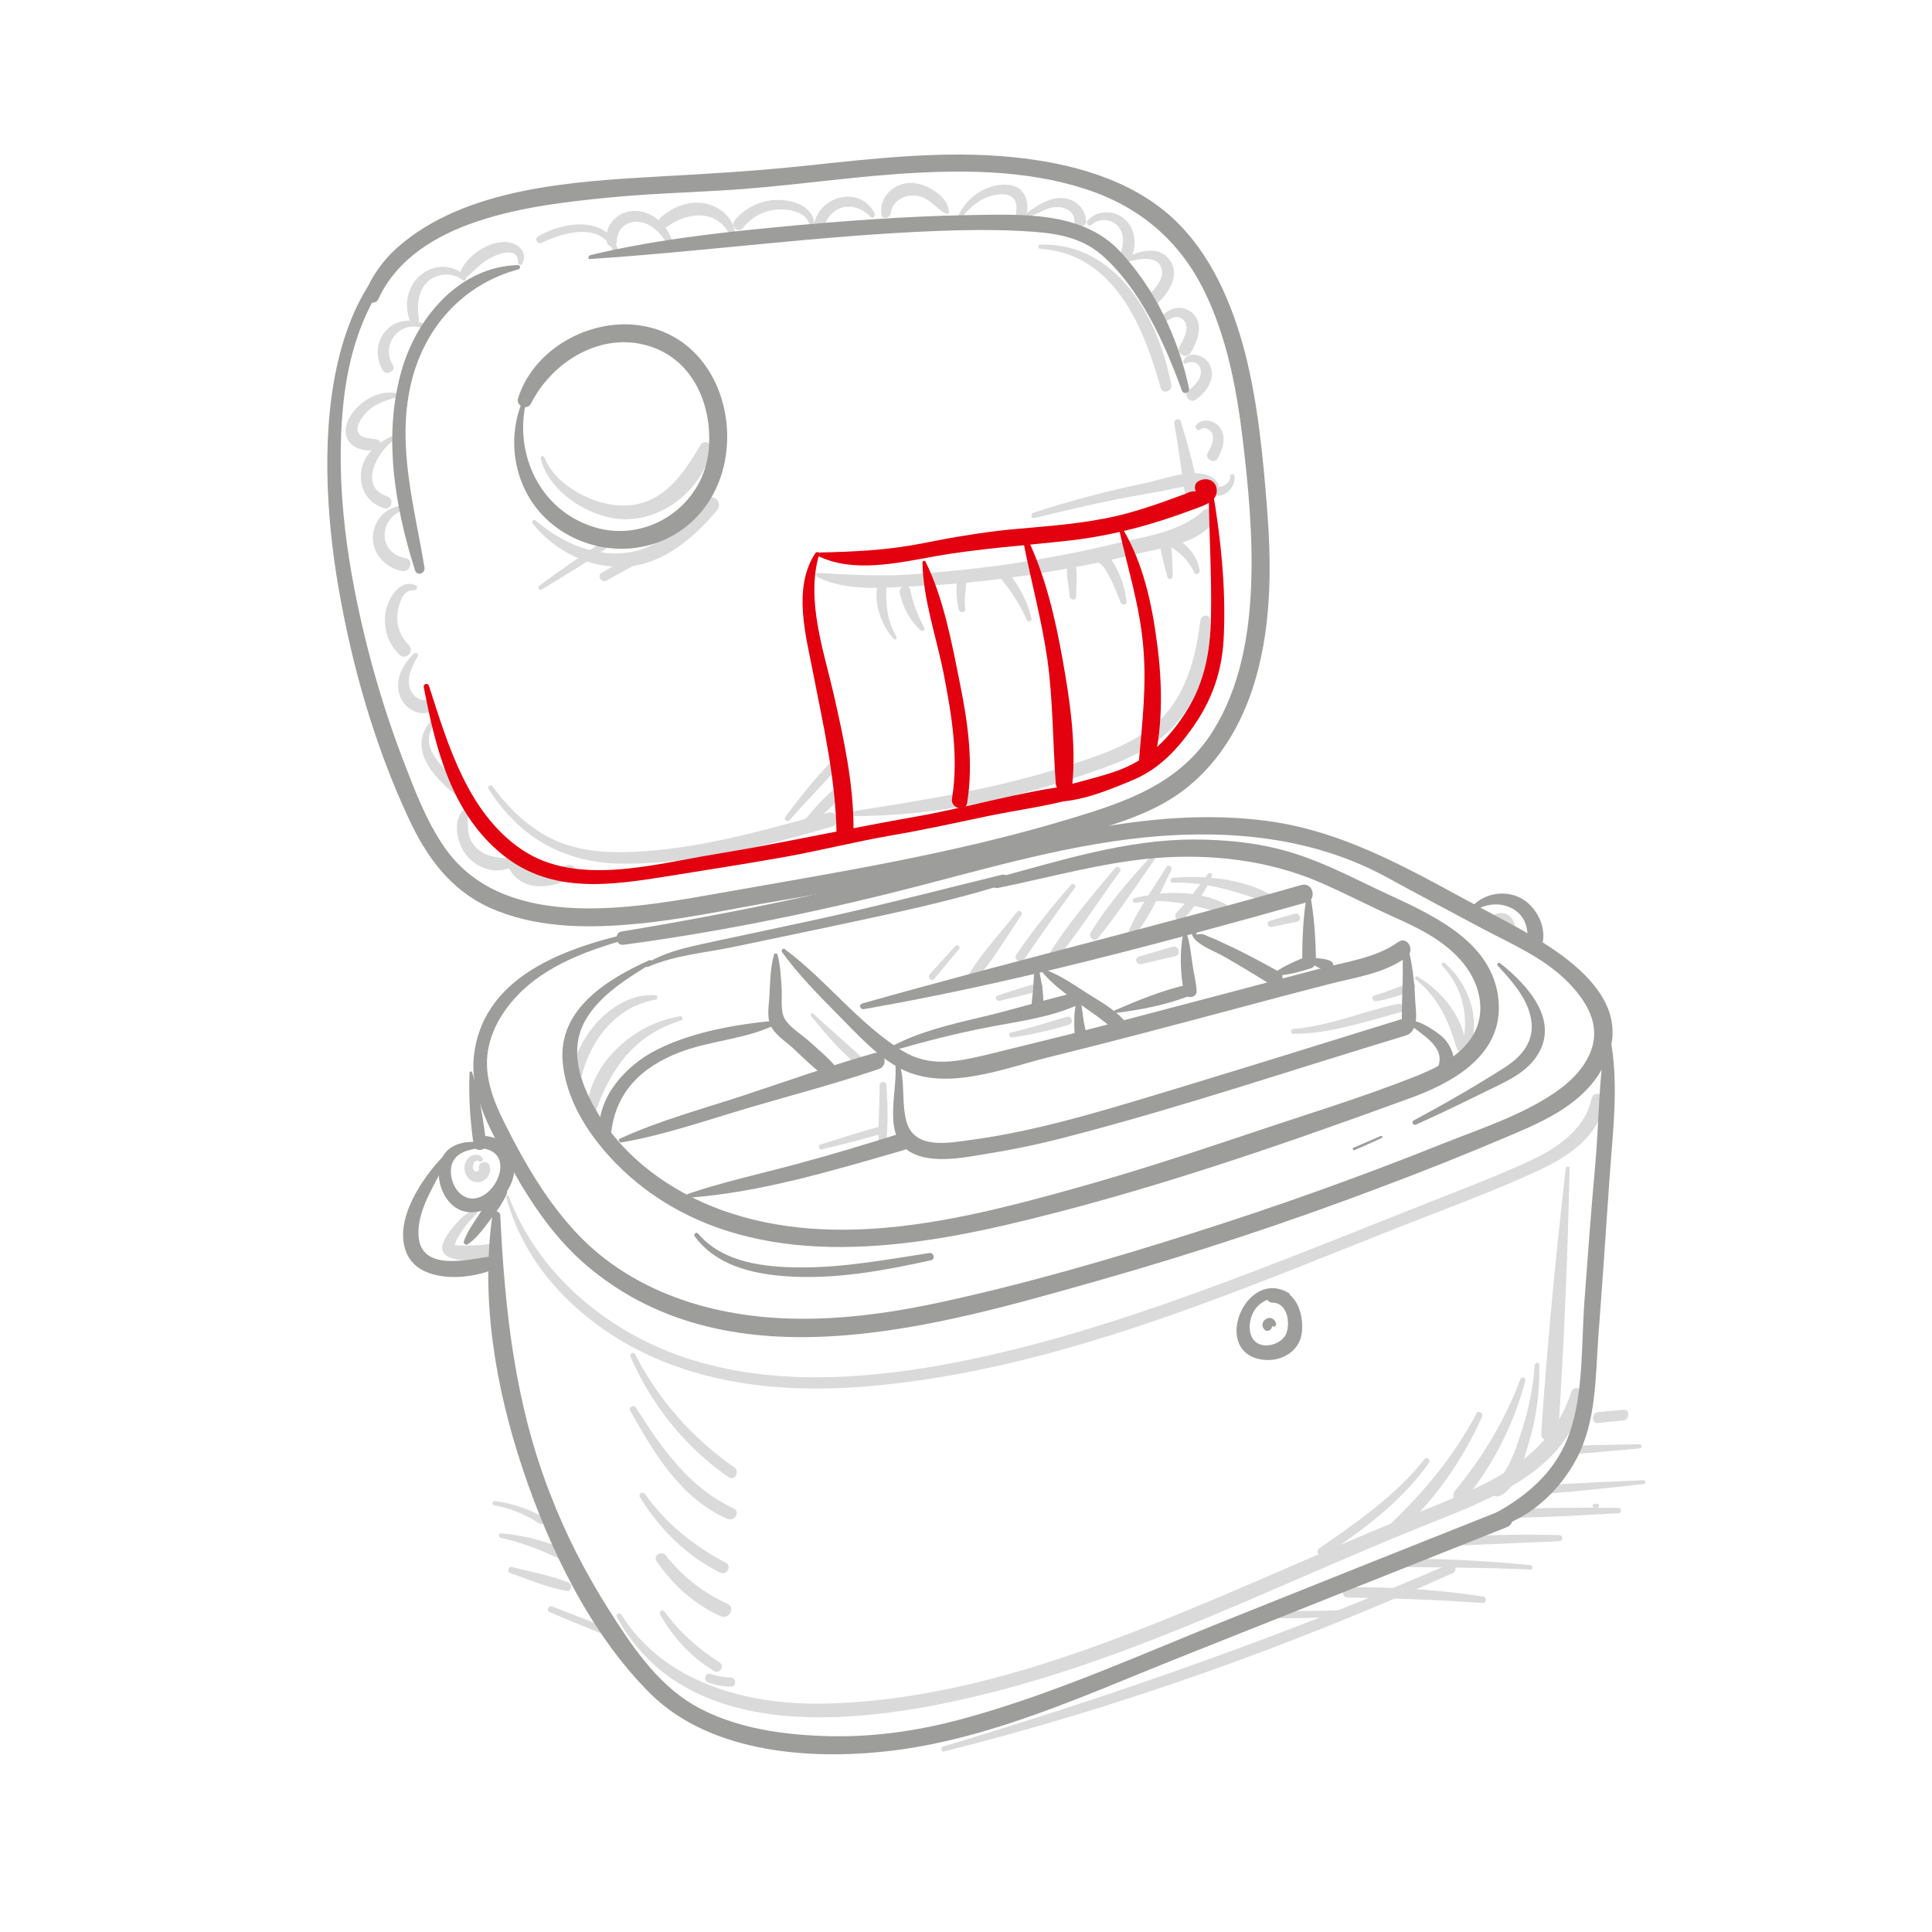 <?xml version="1.0" encoding="utf-8"?>
<svg xmlns="http://www.w3.org/2000/svg" xmlns:xlink="http://www.w3.org/1999/xlink" version="1.1" id="Ebene_1" x="0px" y="0px" viewBox="0 0 510.2 510.2" style="enable-background:new 0 0 510.2 510.2;" xml:space="preserve" width="270" height="270">
<style type="text/css">
	.st0{fill:#DADADA;}
	.st1{fill:#9D9D9C;}
	.st2{fill:#E3000F;}
</style>
<g id="Hilfslinien_fźr_ZeichenflŠche">
</g>
<g id="grau">
</g>
<path class="st0" d="M179.5,268.4c-11.7,1.8-23.7,12.1-24.5,24.5c-0.1,1.5,2,1.6,2.4,0.3c4.1-11.4,10.4-20,22.4-23.7  C180.6,269.3,180.3,268.2,179.5,268.4L179.5,268.4z"/>
<path class="st0" d="M173,262.8c-11.1-0.7-21,11.3-22.2,21.4c-0.2,1.6,2.4,1.9,2.7,0.4c2.3-9.8,9.1-18.8,19.6-20.6  C173.9,263.9,173.7,262.8,173,262.8L173,262.8z"/>
<path class="st0" d="M214.2,268.3c3.6,4.5,7.4,9,11.9,12.7c1.1,0.9,2.7-0.6,1.6-1.6c-4.2-4-8.7-7.7-12.9-11.7  C214.4,267.3,213.8,267.9,214.2,268.3L214.2,268.3z"/>
<path class="st0" d="M299.9,238.4c8.2-1.3,15,0.5,22.8,2.8c1.4,0.4,2.3-1.7,1-2.4c-7.2-3.8-16.4-3.6-24.1-1.6  C298.8,237.4,299.1,238.5,299.9,238.4L299.9,238.4z"/>
<path class="st0" d="M309.7,233.1c9-0.2,16.3,2.2,24.6,5.1c1.2,0.4,2-1.4,0.9-2.1c-7.5-4.2-17.1-4.9-25.5-4.3  C308.9,231.9,308.9,233.1,309.7,233.1L309.7,233.1z"/>
<path class="st0" d="M373.8,258.6c6,4.8,8.8,11,10.9,18.3c0.4,1.3,2.6,1.1,2.5-0.3c-0.7-7.9-6.2-14.7-12.8-18.7  C374,257.6,373.4,258.3,373.8,258.6L373.8,258.6z"/>
<path class="st0" d="M380.8,255c5.5,5.7,7.3,13.7,5.3,21.3c-0.4,1.5,1.9,2.1,2.3,0.6c2.4-8.4-0.4-16.9-6.9-22.6  C381,253.9,380.4,254.6,380.8,255L380.8,255z"/>
<path class="st0" d="M133.7,316.2c4.8,17.8,18,31.4,34,39.9c19.4,10.2,42.1,11.9,63.7,9.8c48.1-4.6,93.8-24.3,138.2-41.9  c12.2-4.8,24.6-9.3,36.5-14.8c8-3.7,15.9-8.9,17.7-18.1c0.4-2.3-3-3.2-3.5-1c-1.9,8.8-10.1,13.7-17.7,17.1c-10.5,4.7-21.3,8.7-32,13  c-20.9,8.3-41.7,16.7-62.9,24.1c-20.8,7.2-42.1,13.5-63.9,17c-21.4,3.4-44,4-64.7-3.4c-19.7-7.1-37.1-21.9-44.7-41.8  C134.3,315.5,133.5,315.7,133.7,316.2L133.7,316.2z"/>
<path class="st0" d="M162.9,427c18.8,34.8,66.5,28.1,98.3,20.1c39.5-9.9,76-28.5,113.6-43.7c16.5-6.7,40-14.4,43.1-34.9  c0.3-1.9-2.4-2.8-3-0.8c-6.1,18.9-24.4,25.2-41.1,32c-16.7,6.7-33.1,14.1-49.6,21.1c-33.7,14.3-70,28.5-107.1,29.1  c-20.1,0.3-41.8-5.6-53-23.5C163.5,425.7,162.5,426.3,162.9,427L162.9,427z"/>
<path class="st0" d="M413.5,308.5c-2.7,23.2-4.9,46.6-6.5,69.9c-0.2,2.9,4.3,2.9,4.5,0c1.5-23.2,2.5-46.6,3-69.9  C414.5,307.9,413.6,307.9,413.5,308.5L413.5,308.5z"/>
<path class="st0" d="M405.3,360.4c-0.4,5.7-1.5,11.3-3.2,16.7c-1.5,4.6-3.6,11.9-7.8,14.9c-1.9,1.3-0.3,3.9,1.8,3  c4.5-2,6.3-9.6,7.6-13.9c2.1-6.8,2.9-13.6,2.8-20.7C406.4,359.7,405.4,359.7,405.3,360.4L405.3,360.4z"/>
<path class="st0" d="M401.5,364.2c-4.1,10.9-9.9,20.6-17.3,29.5c-1.4,1.7,1,4.2,2.5,2.5c7.6-9.2,13.1-20.1,16.1-31.6  C403,363.7,401.8,363.4,401.5,364.2L401.5,364.2z"/>
<path class="st0" d="M389.9,373.3c-6,11.3-13.9,20.8-23.1,29.5c-1.5,1.4,0.7,3.5,2.2,2.2c9.7-8.4,17.1-19.2,22.4-30.9  C391.8,373.2,390.4,372.3,389.9,373.3L389.9,373.3z"/>
<path class="st0" d="M376.2,385.3c-7.6,9.6-17.7,16.6-27.7,23.5c-1.3,0.9-0.1,2.9,1.2,2.1c10.4-7,20.4-14.3,27.7-24.7  C377.9,385.5,376.8,384.6,376.2,385.3L376.2,385.3z"/>
<path class="st0" d="M166.5,358.3c5.6,12.8,14.4,23.8,25.9,31.8c1.6,1.1,3.1-1.5,1.5-2.6c-11.1-7.8-20-17.8-26.2-29.9  C167.3,356.8,166.2,357.5,166.5,358.3L166.5,358.3z"/>
<path class="st0" d="M166.4,372.5c6.3,11.2,13.3,23.2,25.7,28.6c1.9,0.8,3.5-1.9,1.6-2.8c-11.9-5.5-19-16-25.8-26.6  C167.3,370.8,165.9,371.6,166.4,372.5L166.4,372.5z"/>
<path class="st0" d="M169,395.4c5.2,8.4,12.3,15.5,21.2,19.9c1.7,0.8,3.2-1.7,1.5-2.6c-8.5-4.5-15.8-10.3-21.3-18.1  C169.8,393.7,168.4,394.5,169,395.4L169,395.4z"/>
<path class="st0" d="M173.4,412.3c4.3,6.3,10,11.4,16.9,14.5c2.1,1,4-2.2,1.9-3.2c-6.4-3-12-7.2-16.3-12.8  C174.8,409.4,172.3,410.7,173.4,412.3L173.4,412.3z"/>
<path class="st0" d="M174.3,426.3c3.5,6.2,8.2,11.3,14.3,15c1.5,0.9,2.8-1.4,1.4-2.3c-5.6-3.6-10.6-8-14.5-13.4  C175,424.9,173.9,425.5,174.3,426.3L174.3,426.3z"/>
<path class="st0" d="M187,444.3c1.9,0.7,3.9,1.1,6,1.1c1.5,0,1.5-2.3,0-2.4c-1.8,0-3.6-0.4-5.3-0.9  C186.2,441.6,185.6,443.8,187,444.3L187,444.3z"/>
<path class="st0" d="M421.7,397.1c-0.2,0-0.4,0-0.7,0.1c-0.6,0-0.6,0.9,0,0.9c0.2,0,0.4,0,0.7,0.1  C422.4,398.2,422.4,397.1,421.7,397.1L421.7,397.1z"/>
<path class="st0" d="M249.4,462.5c45.9-11.5,91.1-27.7,134.3-47.1c1.5-0.7,0.2-2.9-1.3-2.2c-43.5,18.8-87.9,34.4-133.3,48  C248.2,461.4,248.6,462.8,249.4,462.5L249.4,462.5z"/>
<path class="st0" d="M391.7,421.6c-11.8-1.8-23.9-2.6-35.8-2.4c-1.7,0-1.7,2.7,0,2.7c11.9,0.1,23.7,0.6,35.6,1.4  C392.5,423.5,392.7,421.8,391.7,421.6L391.7,421.6z"/>
<path class="st0" d="M404.1,413.3c-12.6-1.2-25.2-1.9-37.9-1.6c-1.4,0-1.4,2.1,0,2.1c12.6,0.1,25.3,0.1,37.9,0.7  C404.9,414.6,404.9,413.4,404.1,413.3L404.1,413.3z"/>
<path class="st0" d="M411.8,405.4c-10.1-0.3-20.2-0.1-30.3,0.8c-1.3,0.1-1.4,2.2,0,2.1c10.1-0.4,20.2-0.9,30.3-1.3  C412.8,407,412.8,405.4,411.8,405.4L411.8,405.4z"/>
<path class="st0" d="M427.4,398.2c-10.1-0.1-20.2-0.1-30.3,0.5c-1.4,0.1-1.4,2.1,0,2.1c10.1,0,20.2-0.6,30.3-1.2  C428.3,399.6,428.3,398.3,427.4,398.2L427.4,398.2z"/>
<path class="st0" d="M434,390.9c-8.7,0.4-17.3,0.7-25.9,1.3c-1.5,0.1-1.5,2.4,0,2.3c8.7-0.7,17.3-1.6,25.9-2.6  C434.7,391.9,434.7,390.9,434,390.9L434,390.9z"/>
<path class="st0" d="M433,381.4c-5.9,0.1-11.8,0.2-17.6,0.4c-1.4,0.1-1.4,2.3,0,2.2c5.9-0.4,11.8-1,17.6-1.5  C433.7,382.4,433.7,381.4,433,381.4L433,381.4z"/>
<path class="st0" d="M428.7,372.3c-2.2,0.2-4.4,0.4-6.7,0.6c-1.8,0.2-1.8,3.1,0,2.9c2.2-0.2,4.4-0.5,6.7-0.7  C430.4,374.9,430.5,372.1,428.7,372.3L428.7,372.3z"/>
<path class="st0" d="M355.9,425.1c-7.5,0.4-15.1,0.4-22.6,0.1c-1.3,0-1.3,1.9,0,2c7.6,0.3,15.1,0.1,22.6-0.5  C356.9,426.6,356.9,425.1,355.9,425.1L355.9,425.1z"/>
<path class="st0" d="M232.3,286.6c0,5.1-0.4,10.2-0.3,15.3c0,1.3,1.9,1.3,2,0c0.6-5.1,0.4-10.2,0.1-15.3  C234,285.4,232.3,285.4,232.3,286.6L232.3,286.6z"/>
<path class="st0" d="M217.1,303.5c5.5-1.3,11-2.7,16.4-4.3c1.2-0.4,0.7-2.3-0.5-1.9c-5.5,1.5-10.8,3.2-16.2,4.9  C215.8,302.4,216.2,303.7,217.1,303.5L217.1,303.5z"/>
<path class="st0" d="M267.3,274c5.1-0.8,10.1-1.9,15-3.4c1.3-0.4,0.8-2.5-0.6-2.1c-4.9,1.5-9.8,3-14.8,4.2  C266.1,272.9,266.5,274.1,267.3,274L267.3,274z"/>
<path class="st0" d="M264,264.3c3.6-0.9,7.2-1.7,10.7-2.7c1.3-0.4,0.7-2.4-0.6-2c-3.5,1-7.1,2.1-10.6,3.3  C262.6,263.1,263,264.5,264,264.3L264,264.3z"/>
<path class="st0" d="M301.3,254.6c3-0.7,6-1.4,9.1-2.1c1.6-0.4,0.9-2.9-0.7-2.5c-3,0.9-5.9,1.7-8.9,2.6  C299.5,253,300,254.8,301.3,254.6L301.3,254.6z"/>
<path class="st0" d="M335.8,244.8c2.2-0.5,4.5-0.9,6.7-1.4c1.4-0.3,0.8-2.5-0.6-2.1c-2.2,0.6-4.4,1.2-6.6,1.9  C334.3,243.5,334.8,245,335.8,244.8L335.8,244.8z"/>
<path class="st0" d="M244.1,165.8c-1.7-3.3-3-6.3-3.7-10c-0.3-1.8-3.2-1.1-2.8,0.8c0.8,3.7,2.7,7.4,5.6,9.9  C243.7,166.9,244.4,166.3,244.1,165.8L244.1,165.8z"/>
<path class="st0" d="M215.7,152.3c7.7,4,17.9,2.9,26.2,2.5c9.6-0.4,19.2-1.4,28.8-2.8c10-1.5,19.9-3.4,29.8-5.8  c6.7-1.6,16.2-2.6,20.4-8.9c1.3-2-1.5-4-3.2-2.4c-6,5.7-16,6.9-23.8,8.8c-8.3,2-16.7,3.6-25.1,4.9c-8.9,1.4-17.9,2.3-26.8,3  c-8.8,0.7-17.1,0.2-25.9-0.3C215.4,151.2,215.2,152,215.7,152.3L215.7,152.3z"/>
<path class="st0" d="M236.7,168.1c-2.6-4.6-2.8-8.7-2.6-13.9c0.1-1.3-1.9-1.5-2.2-0.3c-1.4,5.1,0.7,11,4.1,14.8  C236.3,169.2,237,168.6,236.7,168.1L236.7,168.1z"/>
<path class="st0" d="M272.4,163.3c-1-4.3-3.1-8.4-5.9-11.8c-1.1-1.3-2.9,0.6-1.8,1.8c2.7,3.3,4.8,6.7,6.5,10.5  C271.5,164.5,272.6,164,272.4,163.3L272.4,163.3z"/>
<path class="st0" d="M297.5,158.9c-0.3-3.1-1.2-5.9-2.6-8.7c-1.2-2.3-2.4-4.5-5.2-4.8c-1.7-0.2-1.9,2.4-0.4,2.8c2,0.5,3.1,3.1,4,4.7  c1,2,1.8,4,2.6,6.1C296.2,159.9,297.6,159.8,297.5,158.9L297.5,158.9z"/>
<path class="st0" d="M316.8,150.6c-0.6-3.7-3.2-6.9-6.5-8.5c-1.5-0.8-2.8,1.4-1.3,2.3c2.9,1.6,5,3.9,6.4,6.8  C315.8,152.1,317,151.4,316.8,150.6L316.8,150.6z"/>
<path class="st0" d="M309.7,152.2c-0.1-2.3-0.1-4.7-0.3-7c-0.1-2.1-3.3-1.7-2.8,0.4c0.5,2.3,1.1,4.5,1.7,6.8  C308.5,153.2,309.7,153,309.7,152.2L309.7,152.2z"/>
<path class="st0" d="M284.2,157.5c0-3,0.4-6.3-0.3-9.3c-0.2-0.9-1.8-1-2,0c-0.5,3,0.3,6.3,0.6,9.3  C282.6,158.6,284.2,158.6,284.2,157.5L284.2,157.5z"/>
<path class="st0" d="M254.9,160.9c-0.3-2.7,0.1-5.3,0.4-8c0.2-1.3-2.1-1.6-2.4-0.3c-0.6,2.8-0.3,5.7,0.3,8.5  C253.5,161.9,255,161.8,254.9,160.9L254.9,160.9z"/>
<path class="st0" d="M224.9,215.5c22.4,0.2,45.5-5.1,66.5-12.7c8.1-2.9,15.9-6.8,21-14c5.2-7.2,7.3-16.3,7.2-25c0-1.7-2.4-1.6-2.6,0  c-1.1,8.9-3.3,18.1-9.4,25c-6.4,7.1-15.9,10.2-24.7,13.1c-19,6.3-38.4,9.3-58.1,12.4C224.1,214.5,224.3,215.5,224.9,215.5  L224.9,215.5z"/>
<path class="st0" d="M142.8,121.1c2.1,8.8,12.8,15.6,21.5,16c10.8,0.5,21.2-7.9,23.5-18.4c0.4-1.7-1.9-2.7-2.8-1.2  c-4.6,7.7-9.8,15.7-19.9,16c-7.8,0.3-18.5-5.2-21.3-12.7C143.6,120.2,142.6,120.4,142.8,121.1L142.8,121.1z"/>
<path class="st0" d="M140.7,138.3c5.9,7.4,15.5,12.1,25.1,11.3c9.7-0.8,17.6-7.8,23.6-14.9c1.6-1.9-1-4.6-2.8-2.8  c-5.7,5.6-11.4,12.2-19.6,13.8c-9.2,1.9-18.6-2.3-25.5-8.2C140.9,137,140.2,137.7,140.7,138.3L140.7,138.3z"/>
<path class="st0" d="M274.7,65.7c19.5,1.3,27.3,20.5,31.8,36.7c0.5,1.8,3.1,1,2.8-0.8C306,84.1,295,64,274.7,64.6  C274,64.6,274,65.7,274.7,65.7L274.7,65.7z"/>
<path class="st0" d="M310.1,111.9c1.1,6,1.8,12.1,2.8,18.2c0.4,2.2,3.7,1.3,3.4-0.9c-0.9-6-2.7-11.9-4.4-17.7  C311.6,110.2,309.9,110.7,310.1,111.9L310.1,111.9z"/>
<path class="st0" d="M129,208.3c8.4,13.2,20.4,19.8,36,19.8c18.3,0,37.2-4.7,54.7-9.8c2.3-0.7,1.4-4.3-1-3.7  c-16.1,4.4-31.8,9-48.6,10.2c-7.4,0.5-15.1,0.4-22.1-2.3c-7.4-2.9-13.3-8.5-17.9-14.8C129.6,207,128.6,207.6,129,208.3L129,208.3z"/>
<path class="st0" d="M125.2,319.4c-1.9,0.8-3.5,2.3-4.9,3.9c-1.3,1.5-3.1,3.7-3.5,5.7c-0.8,4.8,9.3,3.9,11.9,3.6  c2.5-0.3,2.6-4.2,0-4c-1.6,0.2-3.3,0.3-4.9,0.3c-0.8,0-3.8,0.2-4.3-0.4c0.2,0.4,0.3,0.8,0.5,1.1c-0.1-1.5,1.4-3.6,2.2-4.8  c1-1.6,2.4-2.8,3.6-4.3C126.2,320.1,125.9,319.1,125.2,319.4L125.2,319.4z"/>
<path class="st0" d="M127.4,305.8c-0.9-1.2-2.5-1.1-3.6-0.1c-1.2,1-1.4,2.8-0.9,4.2c0.6,1.6,2.2,2.6,3.9,2.2  c1.8-0.4,3.1-2.3,2.5-4.2c-0.6-1.8-3.3-1.1-2.8,0.8c0.1,0.3-0.4,0.7-0.6,0.7c-0.4,0.1-0.8-0.3-0.9-0.6c-0.5-1,0.4-2.9,1.6-2.1  C127.1,307,127.8,306.3,127.4,305.8L127.4,305.8z"/>
<path class="st0" d="M395.3,242.5c1.1-0.2,2.4,1,2.4,2.1c0,1.5,2.4,1.5,2.3,0c-0.2-2.6-2.7-4.2-5.1-3.2  C394.2,241.8,394.7,242.6,395.3,242.5L395.3,242.5z"/>
<path class="st0" d="M341.6,273c9.2,0.1,19.4-3.3,28.2-5.7c1.4-0.4,0.8-2.5-0.6-2.2c-9.1,1.9-18.3,5.9-27.6,6.6  C340.8,271.8,340.7,273,341.6,273L341.6,273z"/>
<path class="st0" d="M363.4,264.4c3.5-0.6,6.8-1.5,9.9-3.2c0.9-0.5,0.3-2-0.7-1.7c-3.2,1.1-6.4,2.4-9.6,3.4  C362,263.1,362.4,264.5,363.4,264.4L363.4,264.4z"/>
<path class="st0" d="M303.9,226.2c-5.7,6.2-11.5,12.9-15.9,20.1c-0.7,1.2,1,2.6,1.9,1.5c5.4-6.6,10.1-13.9,15-20.8  C305.3,226.4,304.4,225.7,303.9,226.2L303.9,226.2z"/>
<path class="st0" d="M294.5,229.2c-6.1,7.3-12.5,14.7-17.5,22.8c-0.7,1.1,1,2.6,1.9,1.5c6-7.5,11.2-15.6,16.9-23.4  C296.3,229.4,295.1,228.5,294.5,229.2L294.5,229.2z"/>
<path class="st0" d="M282.9,233.6c-5.2,5.9-10.1,12-14.5,18.5c-0.9,1.3,1.2,2.5,2.1,1.2c4.4-6.4,8.8-12.7,13.4-18.9  C284.3,233.8,283.4,233.1,282.9,233.6L282.9,233.6z"/>
<path class="st0" d="M268.6,240.8c-4.5,5.7-9.8,11.3-13.4,17.6c-0.6,1,0.8,2.1,1.6,1.3c5-5.3,8.8-12,12.9-18  C270.3,241,269.1,240.1,268.6,240.8L268.6,240.8z"/>
<path class="st0" d="M252.3,249.8c-2.3,2.5-4.5,5-6.8,7.5c-0.7,0.8,0.5,2.1,1.2,1.2c2.2-2.6,4.3-5.2,6.5-7.8  C253.8,250.1,252.9,249.2,252.3,249.8L252.3,249.8z"/>
<path class="st0" d="M308,229c-3.3,5.4-7.2,10.7-9.8,16.5c-0.6,1.3,1,2.2,1.8,1.1c3.9-5,6.5-11.1,9.3-16.8  C309.8,228.9,308.5,228.1,308,229L308,229z"/>
<path class="st0" d="M319,230.8c-2.6,3.5-5.2,7-8.3,10.2c-1.1,1.2,0.7,3,1.8,1.8c3.1-3.5,5.7-7.2,7.5-11.4  C320.4,230.7,319.4,230.2,319,230.8L319,230.8z"/>
<path class="st0" d="M254,57.5c2.1-2.9,5-5.2,8.6-6c2.4-0.5,5.5-0.3,5.8,2.8c0.1,1.4-0.2,2.9-0.3,4.3c-0.1,1.1,1.7,1.6,2.2,0.6  c2-4.2,1.3-10.1-4.3-10.4c-5.4-0.4-10.7,3.3-12.9,8.1C252.8,57.5,253.6,58,254,57.5L254,57.5z"/>
<path class="st0" d="M271.2,57.3c-0.1,0.4,2.9-1.1,3.3-1.2c1.3-0.7,2.6-1.3,4.1-1.4c2.3-0.2,5.1,0.9,5.1,3.6c0,2,3.3,2,3.1,0  c-0.2-3.7-3.4-6.2-7.1-6c-2.2,0.1-4.3,1.1-6.1,2.3c-1.1,0.7-2.9,1.6-3,3c0,0.2,0.1,0.5,0.3,0.6c0.1,0,0.1,0.1,0.2,0.1  c0.3,0.1,0.5,0.1,0.7-0.1c0.1-0.1,0.1-0.1,0.2-0.2c0.2-0.2,0.2-0.4,0.1-0.6l-0.1-0.1C271.8,56.9,271.3,56.9,271.2,57.3L271.2,57.3z"/>
<path class="st0" d="M288.2,59.4c1.9-1.8,5.1-1.7,6.9,0.2c1.9,2,1.7,5,0.8,7.3c-0.6,1.6,2.1,2.8,2.8,1.2c1.7-3.6,1.1-8.3-2.3-10.7  c-2.8-2-6.9-1.8-9.2,0.9C286.6,59,287.5,60,288.2,59.4L288.2,59.4z"/>
<path class="st0" d="M297.9,69.1c2.4-0.6,6.5-1.6,8.3,0.7c2.1,2.9-1,6.3-2.9,8.2c-1.4,1.4,0.7,3.5,2.2,2.2c3.2-2.8,6.4-7.8,3.2-11.8  c-2.9-3.6-7.7-2.1-11.2-0.5C296.8,68.3,297.3,69.3,297.9,69.1L297.9,69.1z"/>
<path class="st0" d="M306.2,86.5c1.4-1.6,4.6-4.2,6.5-1.8c1.6,1.9-0.2,5-1.2,6.8c-1,1.9,1.8,3.5,2.9,1.7c2-3.2,3.8-8.3-0.1-11  c-3.5-2.4-7.5,0.3-9.2,3.5C304.7,86.4,305.6,87.2,306.2,86.5L306.2,86.5z"/>
<path class="st0" d="M313.1,96c2.1-1.1,4.3,0.2,4,2.7c-0.2,1.9-1.9,3.3-3.3,4.5c-1.4,1.1,0.4,3.4,1.9,2.4c2.9-2,5.6-5.7,3.7-9.4  c-1.2-2.3-5.5-3.9-6.9-0.9C312.3,95.7,312.7,96.2,313.1,96L313.1,96z"/>
<path class="st0" d="M317,113.4c1.1-0.9,2.8,0.1,3.2,1.3c0.5,1.6-0.5,3.5-1.2,4.8c-1,1.7,1.6,3.2,2.6,1.5c1.4-2.5,2.5-6.1,0.2-8.5  c-1.5-1.6-4.3-2.1-5.9-0.3C315.3,113,316.3,114,317,113.4L317,113.4z"/>
<path class="st0" d="M324.9,125.7c0,1.6-1.5,2.9-3.1,2.9c-1.6-0.1-1.4,2.6,0.3,2.3c2.4-0.4,4.1-2.7,3.9-5.1  C326,125,324.9,125,324.9,125.7L324.9,125.7z"/>
<path class="st0" d="M250.6,56.1c0-4.4-6.4-7.9-10.2-7.8c-4.5,0.1-8.4,3.9-7.6,8.4c0.2,1.4,2.2,0.9,2.4-0.3c0.5-4.1,5-5.6,8.4-4.3  c2.6,1,4.1,3.5,6.5,4.4C250.3,56.6,250.6,56.4,250.6,56.1L250.6,56.1z"/>
<path class="st0" d="M231,56.4c-3.9-7.7-15-4.7-16.1,3.3c-0.2,1.5,2.3,1.8,2.7,0.4c1.6-6.1,8.1-7.3,12.3-2.8  C230.4,57.9,231.3,57.1,231,56.4L231,56.4z"/>
<path class="st0" d="M215,58.6c-0.7-4.2-5.6-5.8-9.3-5.8c-4.5-0.1-8.8,1.9-11.7,5.4c-1.2,1.5,0.9,3.5,2.1,2.1  c1.9-2.4,4.4-4.1,7.4-4.7c3.3-0.7,8.8-0.3,10.2,3.4C214,59.7,215.2,59.4,215,58.6L215,58.6z"/>
<path class="st0" d="M194.2,62.6c0-4.1-3-7.4-6.9-8.6c-4.7-1.4-9.5,0.4-13,3.6c-1.2,1.1,0.4,3.3,1.8,2.3c5.9-4.2,13.7-4.7,17,2.9  C193.4,63.4,194.2,63.1,194.2,62.6L194.2,62.6z"/>
<path class="st0" d="M177.7,64c-1.5-4.5-5.3-8.5-10.4-8.3c-4.4,0.2-7.9,3.9-7,8.4c0.3,1.4,2.6,1.1,2.6-0.3c0-3.8,3.2-6,6.9-5  c3,0.8,4.9,3.3,6.6,5.8C176.7,65.2,178,64.8,177.7,64L177.7,64z"/>
<path class="st0" d="M163.4,66.7c-2.5-10-14.4-8.3-21.3-4.3c-1.1,0.7-0.1,2.3,1,1.7c6.1-2.9,16.1-5.7,19.1,2.9  C162.5,67.8,163.6,67.5,163.4,66.7L163.4,66.7z"/>
<path class="st0" d="M137.9,69.7c1.9-3.6-2-6.1-5.2-5.8c-4.5,0.4-8.8,3.4-10.9,7.3c-0.7,1.3,1,2.6,2,1.6c1.5-1.5,3.1-3.1,4.9-4.2  c2-1.3,8.3-4,8.1,0.8C136.8,69.9,137.6,70.2,137.9,69.7L137.9,69.7z"/>
<path class="st0" d="M122.9,72.9c-3.1-3.1-8.1-3.2-11.5-0.5c-4,3-4.9,8.5-2.9,12.8c0.6,1.3,2.3,0.3,2.1-0.9  c-0.5-3.3-0.3-7.2,2.1-9.7c2.5-2.5,6.6-2.8,9.4-0.7C122.8,74.5,123.5,73.5,122.9,72.9L122.9,72.9z"/>
<path class="st0" d="M111.9,85.5c-3.2-1.4-7.1-1.1-9.7,1.5c-2.9,2.9-3.2,7.4-1.1,10.8c1,1.6,3.6,0.1,2.6-1.5  c-3.2-5.3,1.8-11.7,7.7-9.7C112.1,86.8,112.5,85.8,111.9,85.5L111.9,85.5z"/>
<path class="st0" d="M104.9,103.9c-5-1.2-10.7,2.4-12.9,6.9c-1,2.1-1.1,4.6,0.6,6.3c1.7,1.8,4.3,2,6.6,1.8c1.9-0.1,1.8-2.7,0-2.9  c-1.3-0.2-3.4-0.3-4.3-1.3c-1.4-1.6,0.5-4.2,1.5-5.4c2.3-2.6,5.2-3.5,8.4-4.4C105.5,104.8,105.5,104,104.9,103.9L104.9,103.9z"/>
<path class="st0" d="M103.2,115.3c-4,1.9-7.7,5.3-7.9,10c-0.2,4.1,2.1,7.7,6.1,8.9c2,0.6,2.8-2.5,0.9-3.1  c-7.8-2.6-2.7-11.7,1.6-14.8C104.4,115.8,103.9,114.9,103.2,115.3L103.2,115.3z"/>
<path class="st0" d="M106.2,133.5c-4.2,0.4-7.4,3.7-7.7,7.9c-0.4,4.6,3.2,8.6,7.7,9.4c2.2,0.4,3.2-3,0.9-3.4  c-7.3-1.3-7.2-10.2-0.7-12.7C106.9,134.5,106.9,133.4,106.2,133.5L106.2,133.5z"/>
<path class="st0" d="M109.8,154.6c-3.9-1.8-6.8,2.7-7.7,5.9c-1.2,4.5,0,9.2,3.4,12.4c1.6,1.6,4.1-0.9,2.5-2.5  c-1.9-1.9-3-4.3-3.1-6.9c-0.1-2.2,1-8.1,4.4-7.6C109.9,156,110.6,155,109.8,154.6L109.8,154.6z"/>
<path class="st0" d="M109.3,172.6c-2.9,2.8-5.1,6.8-3.8,10.9c1.2,3.5,4.7,5.7,8.3,4.5c2-0.6,1.2-3.7-0.9-3.2  c-2.6,0.6-4.7-1.8-4.9-4.2c-0.3-2.6,1.1-5.1,2.3-7.3C110.7,172.8,109.8,172.1,109.3,172.6L109.3,172.6z"/>
<path class="st0" d="M114.1,190.1c-6.9,7.2,0.4,15.3,6.4,19.9c1.7,1.3,3.4-1.6,1.7-2.9c-4.4-3.3-12.6-10-7.1-16.2  C115.5,190.4,114.6,189.5,114.1,190.1L114.1,190.1z"/>
<path class="st0" d="M122.6,213.7c-3.2,2.8-2,8.7,0.3,11.8c2.6,3.5,7.3,5.4,11.5,3.8c1.4-0.5,1.3-2.7-0.4-2.7c-3,0-6.3-0.6-8.4-2.9  c-2.7-2.9-1.9-6-2-9.5C123.6,213.6,123,213.4,122.6,213.7L122.6,213.7z"/>
<path class="st0" d="M134.3,229.1c3.5,6.7,11.4,5.6,17,2.6c2.1-1.1,0.3-4.1-1.8-3.1c-3.9,1.7-9.6,3.3-12.4-1  C135.9,225.8,133.4,227.3,134.3,229.1L134.3,229.1z"/>
<path class="st0" d="M143,155.7c5.8-3.5,11.5-6.9,17-10.8c1-0.7,0.1-2.4-1-1.7c-5.7,3.6-11.2,7.5-16.6,11.5  C141.9,155.2,142.4,156.1,143,155.7L143,155.7z"/>
<path class="st0" d="M160.2,153.3c3.4-1.9,6.8-3.8,10.3-5.6c1.6-0.9,0.2-3.4-1.4-2.4c-3.4,2-6.7,3.9-10.1,5.9  C157.5,151.9,158.8,154.1,160.2,153.3L160.2,153.3z"/>
<path class="st0" d="M210.9,220.4c4.1-3.4,8.7-6.9,12.1-11c1-1.2-0.5-2.7-1.8-1.8c-4.2,3.3-7.7,7.8-11.2,11.9  C209.6,220.1,210.3,220.9,210.9,220.4L210.9,220.4z"/>
<path class="st0" d="M208.5,216.6c4.3-4.9,8.8-9.5,13.2-14.3c1-1.2-0.6-2.9-1.7-1.7c-4.6,4.7-8.7,9.9-12.6,15.1  C206.8,216.4,207.9,217.2,208.5,216.6L208.5,216.6z"/>
<path class="st0" d="M273.2,136.8c7.3-1.8,14.6-3.5,22-5c3.7-0.7,7.4-1.4,11.1-2c3-0.5,10.5-2.8,12.6-0.4c1.2,1.4,3.7-0.5,2.6-2  c-3.7-5-14-0.9-18.7,0.1c-10.1,2.1-20.1,4.7-29.9,7.9C272,135.7,272.3,137.1,273.2,136.8L273.2,136.8z"/>
<path class="st0" d="M134.7,415.4c4.8,1.7,9.7,3.8,14.8,4.7c1.4,0.3,1.9-1.6,0.6-2.2c-4.7-1.9-10-2.8-14.9-4.1  C134.2,413.6,133.8,415,134.7,415.4L134.7,415.4z"/>
<path class="st0" d="M132.2,406.1c6,1.3,11.4,3.5,16.8,6.2c1.6,0.8,3-1.6,1.4-2.4c-5.6-2.9-11.8-4.4-18.1-5  C131.7,404.9,131.5,406,132.2,406.1L132.2,406.1z"/>
<path class="st0" d="M130.5,397.5c4.3,0.8,8.2,2.4,11.9,4.8c1.1,0.7,2.1-1.1,1-1.7c-4-2.2-8.2-3.6-12.7-4.2  C130,396.3,129.8,397.4,130.5,397.5L130.5,397.5z"/>
<path class="st0" d="M145.1,425.7c4.4,1.9,8.8,3.7,13.3,5.5c1.2,0.5,1.7-1.5,0.5-1.9c-4.4-1.7-8.8-3.4-13.2-5.1  C144.8,423.9,144.2,425.4,145.1,425.7L145.1,425.7z"/>
<path class="st1" d="M130.8,54.7c-47.8,6.1-47.7,63.4-41.5,100c3.6,21,9.6,42.1,18.6,61.4c4.7,10.1,10.9,18.8,21.4,23.6  c11.6,5.2,24.8,5.5,37.3,4.4c13.1-1.1,26-4,39-6.2c18.7-3.2,37.4-6.3,55.9-10.8c10-2.5,20-5.3,29.8-8.5c7.5-2.4,14.7-5,21.1-9.8  c10.6-8,16.9-19.9,20-32.6c3.4-13.8,3.3-28,2.2-42.1c-1.1-13.7-2.4-27.5-5.8-40.9c-3.4-13-9-26.2-19-35.5  c-11.3-10.5-27.3-14.7-42.4-16.2c-18-1.8-36.1,0.3-54,2.2c-13.1,1.4-26.1,2.2-39.2,2.9c-22.7,1.3-51.4,2.9-69.3,18.8  c-3.8,3.4-6.6,7.4-8.6,12.1c-0.9,2,2.7,3.5,3.6,1.5c9.8-21.2,40.2-24.8,60.6-26.8c10-1,20-1.3,30-1.9c15.8-0.9,31.4-3.3,47.1-4.4  c16.3-1.1,33.2-1.1,49,4c14.2,4.6,24.8,13.5,31.4,26.9c6,12.2,8.6,26,10.2,39.4c1.5,12.6,2.7,25.5,2.2,38.3  c-0.5,13.2-2.9,27-10,38.4c-8.7,14-22.8,18.8-37.8,23.3c-31.3,9.5-63.6,14.5-95.7,20.2c-22.3,3.9-54.7,9.1-69.7-12.9  c-4.8-7-7.9-15.4-10.9-23.2c-3.6-9.4-6.6-19-9.1-28.7c-5.3-20.8-8.7-42.8-6.6-64.3c1.8-18.7,9-37.3,26.4-46.5  c4.4-2.3,9.1-3.8,14-4.8C131.8,56,131.6,54.6,130.8,54.7L130.8,54.7z"/>
<path class="st1" d="M170,245.6c-18.2,3.9-42,10.9-44.8,32.8c-1.4,11,5.1,21.6,10.3,30.8c5.3,9.4,11.5,18.4,19.9,25.4  c38,31.8,92.5,15.5,134.9,3.5c25-7.1,49.8-15.3,74.1-24.5c11.8-4.4,23.5-9.1,35-14c9-3.8,18.6-8.3,23.6-17.2  c11.4-20-14.2-33.2-28.3-40.7c-19.5-10.3-37.8-21.9-60-24.9c-27.8-3.7-55.6,3.5-82.3,10.5c-29.2,7.6-58.5,13.8-88.3,18.7  c-2,0.3-1.5,3.8,0.5,3.5c23.3-3.1,46.4-7.7,69.2-13.3s45.5-12.8,68.9-15.1c21.5-2.1,43.7-0.1,63,10.3c8.6,4.7,17.3,9.3,25.9,13.9  c7.8,4.1,16.2,7.7,22.5,14.1c4.2,4.3,8,9.9,6.6,16.2c-1.2,5.4-5.4,9.7-9.9,12.8c-9,6.2-20,9.7-30,13.7  c-21.5,8.6-43.3,16.4-65.4,23.4c-22,7-44.4,13.5-67,18.4c-21.7,4.7-44.5,6.8-66,0.1c-10.8-3.4-20.9-9-28.9-17.1  c-8.6-8.7-14.9-19.6-20.3-30.4c-3-6-5.5-12.5-4.3-19.3c1-5.7,4.2-10.7,8.2-14.8c8.9-8.9,21.3-12.4,33.1-15.7  C171.2,246.7,170.9,245.4,170,245.6L170,245.6z"/>
<path class="st1" d="M171.4,253.6c-11.1,5-24.1,13-22.8,26.9c1.2,13.3,11.3,25.5,21.5,33.3c27.6,20.8,63.9,17,95.5,9.7  c36.1-8.4,71.7-20.7,106.5-33.4c11.1-4,24.2-11,23.7-24.7c-0.6-16.1-16.7-23.4-29.2-29.2c-8-3.7-15.8-7.9-24.1-10.6  c-8.8-2.9-18.1-3.9-27.3-3.9c-17.9,0-35.3,5.6-52.4,10.2c-1.7,0.4-1,2.9,0.7,2.6c13.8-2.8,27.4-6.7,41.5-7.9  c14.7-1.2,29.7,0.5,43.3,6.3c6.5,2.8,12.8,6.1,19.2,9c6.5,2.9,13.3,6.1,18.1,11.5c5.1,5.6,7.4,13.9,3,20.6  c-3.4,5.2-9.6,8.2-15.2,10.4c-13.9,5.5-28.5,9.9-42.7,14.7c-15.5,5.2-31,10.3-46.8,14.7c-29.7,8.3-63.1,16.6-93.2,5.8  c-13.6-4.9-26.1-13.9-33.4-26.6c-4.3-7.4-7.2-16.3-2.4-24.1c3.9-6.4,10.9-10.6,17-14.4C172.5,254.1,172,253.3,171.4,253.6  L171.4,253.6z"/>
<path class="st1" d="M164.1,301.7c11.5-2,22.9-6,34.1-9.3c11.3-3.3,22.7-6.3,33.9-10.1c2.6-0.9,1.6-5-1.2-4.2  c-11.6,3.3-23.1,7.4-34.6,11.2c-10.9,3.6-22.2,6.6-32.6,11.4C163.1,300.9,163.6,301.8,164.1,301.7L164.1,301.7z"/>
<path class="st1" d="M206.5,251.4c4.4,6.1,9.7,11.4,15,16.8c4.7,4.7,9.4,10,15.2,13.4c12.4,7.3,28.2,0.5,41-2.6  c16.2-4,32.4-8.3,48.5-12.6c8.2-2.2,16.5-4.4,24.7-6.5c6.9-1.8,14.8-2.8,20.6-7.2c2.3-1.7,0.1-5.7-2.3-3.9c-6,4.3-14.4,5.3-21.4,7.2  c-7,1.8-13.9,3.7-20.9,5.5c-14.9,3.9-29.8,7.9-44.7,11.7c-7.3,1.8-14.6,3.6-21.9,5.4c-7.7,1.8-14.8,3.3-22-1.1  c-11.5-7.1-20.1-18.7-31-26.8C206.9,250.2,206.2,250.9,206.5,251.4L206.5,251.4z"/>
<path class="st1" d="M228.1,266.5c39.5-6.9,78.4-17.4,116.9-28.2c2.9-0.8,1.7-5.4-1.3-4.6c-38.5,11-77.5,20.4-116,31.3  C226.7,265.3,227.1,266.6,228.1,266.5L228.1,266.5z"/>
<path class="st1" d="M370.4,249.3c0,3.5,0.1,7,0,10.5c0,0.7-0.4,9.9-0.1,9.8c-1.5,0.3-1.7,2.5-0.4,3.2c0.1,0.1,0.2,0.1,0.4,0.2  c0.6,0.3,1.4,0.4,1.9,0c2.6-2,1.6-6.3,1.5-9.2c-0.2-5-0.8-9.9-2.2-14.8C371.2,248.6,370.4,248.7,370.4,249.3L370.4,249.3z"/>
<path class="st1" d="M236.5,281.7c0.4,8.5-4.5,21.2,7.5,23.9c5.5,1.2,11.7-0.1,17.1-1c7.5-1.2,14.9-2.8,22.3-4.8  c29.5-7.7,58.5-17.5,87.7-26.3c2.7-0.8,1.6-5.2-1.2-4.3c-25.2,7.8-50.4,15.7-75.7,23.2c-12.4,3.6-24.9,6.9-37.6,8.6  c-6,0.8-15.3,2.8-17.3-5.1c-1.2-4.7-0.3-9.7-1.6-14.4C237.4,280.9,236.4,281,236.5,281.7L236.5,281.7z"/>
<path class="st1" d="M181.8,316.3c19.1-1.4,38.6-7.3,56.9-12.6c2.8-0.8,1.6-5.2-1.2-4.3c-9.2,2.9-18.5,5.7-27.9,8.2  c-9.3,2.5-18.9,4.6-28,7.7C181.2,315.5,181.2,316.3,181.8,316.3L181.8,316.3z"/>
<path class="st1" d="M205,269.5c-10.9,1-23.6,3.2-33.2,8.6c-7.6,4.4-14.9,13-13.3,22.3c0.3,1.7,2.7,1.1,2.8-0.4  c1-11.4,7.9-18.2,18.4-22.2c8.3-3.1,17.6-3.4,25.5-7.4C205.7,270.2,205.5,269.4,205,269.5L205,269.5z"/>
<path class="st1" d="M204.4,252.1c-1,3.5-1,7.1-1.2,10.7c-0.1,2.5-0.8,5.6,0.3,8s3.8,4.1,5.7,5.8c3,2.8,5.9,5.7,9.2,8.1  c1.8,1.3,3.6-1.4,2.3-3c-2.1-2.5-4.7-4.6-7.1-6.8c-1.8-1.6-5.3-3.8-6.4-5.9c-1.2-2.2-0.6-5.7-0.8-8.2c-0.2-3-0.3-5.9-1.1-8.8  C205.1,251.7,204.5,251.7,204.4,252.1L204.4,252.1z"/>
<path class="st1" d="M275.3,256.8c5.2,6.1,13,9.8,18.9,15.2c1.8,1.6,4.2-0.9,2.6-2.6c-2.7-3-6.4-5-9.7-7.1  c-3.6-2.3-7.3-4.9-11.3-6.3C275.3,255.9,275.1,256.5,275.3,256.8L275.3,256.8z"/>
<path class="st1" d="M315.9,247L315.9,247c0.2-0.3,0.1-0.6-0.1-0.8h-0.1c-0.4-0.2-1.1,0.2-0.9,0.7c1,2.5,5.7,4.2,7.9,5.4  c4.4,2.5,8.7,5.1,13,7.8c2.2,1.4,4.3-2.2,2-3.5c-3.7-2.1-7.5-4.1-11.3-6c-1.9-0.9-3.9-1.8-5.8-2.7c-0.6-0.2-1.2-0.5-1.8-0.7  c-1.1-0.7-2.2-0.7-3.4-0.1C315.6,247.3,315.8,247.2,315.9,247L315.9,247z"/>
<path class="st1" d="M345.1,236.3c-0.9,5.4-1.2,11.1-1.2,16.5c0,2.3,3.7,2.3,3.6,0c-0.1-5.5-0.5-11.2-1.5-16.5  C345.9,235.9,345.2,235.9,345.1,236.3L345.1,236.3z"/>
<path class="st1" d="M294.6,267.5c6.5-0.8,13.9-2.2,19.9-4.7c1.7-0.7,1.1-3.2-0.8-2.8c-6.4,1.4-13.3,4.2-19.3,6.8  C294.1,266.9,294.2,267.6,294.6,267.5L294.6,267.5z"/>
<path class="st1" d="M312.4,246.9c-0.9,4.5-0.7,10.7,0.3,15.2c0.4,1.8,3.4,1.5,3.3-0.4c-0.1-2.4-0.8-4.7-1.1-7.1  c-0.4-2.6-0.6-5.2-1.4-7.7C313.3,246.5,312.5,246.4,312.4,246.9L312.4,246.9z"/>
<path class="st1" d="M336.8,257.7c3.2-0.2,6.4-1,9.4-2c2.1-0.7,1.1-4-0.9-3.2c-3,1.2-6.1,2.5-8.8,4.4  C336.2,257.1,336.3,257.7,336.8,257.7L336.8,257.7z"/>
<path class="st1" d="M345.2,253.7c0.7,0.6,1.5,1,2.4,1.5s1.8,1,2.8,1.2c1.8,0.5,2.4-2.1,0.8-2.7c-0.9-0.4-1.9-0.5-2.8-0.6  s-1.8-0.3-2.7-0.3C345.1,252.8,344.8,253.4,345.2,253.7L345.2,253.7z"/>
<path class="st1" d="M372.6,271c0.2-0.1,2,1.3,2.2,1.5c1.2,0.9,2.4,1.8,3.4,2.9c2.2,2.4,2.5,4.5,1.2,7.3c-0.6,1.4,0.8,3.5,2.3,2.3  c3.9-2.9,2.2-8.4-0.8-11.2c-1.1-1-8-6.1-9-3.3C371.8,270.9,372.3,271.1,372.6,271L372.6,271z"/>
<path class="st1" d="M236.3,277.3c8.1-2.3,16.2-4.4,24.5-6c7.7-1.5,16-2.5,23.3-5.7c1.9-0.8,0.5-3.6-1.3-3.2  c-8.2,2-16.3,4.5-24.5,6.4c-7.6,1.8-15.5,3.7-22.4,7.3C235.3,276.6,235.7,277.5,236.3,277.3L236.3,277.3z"/>
<path class="st1" d="M273.1,256.8c-0.1,1.6-0.2,3.1-0.3,4.7c-0.1,1.5-0.5,3.2-0.3,4.7c0.2,1.4,2.4,2.1,2.8,0.4  c0.6-3.1-0.2-6.8-0.8-9.9C274.4,255.8,273.2,256.1,273.1,256.8L273.1,256.8z"/>
<path class="st1" d="M284.3,264.5c-0.5,1.7-0.6,3.5-0.6,5.3c0,1.7-0.1,3.5,0.7,5c0.5,0.9,2.2,0.8,2.4-0.3c0.2-1.6-0.3-3.1-0.6-4.7  c-0.3-1.8-0.4-3.6-0.8-5.3C285.2,263.9,284.5,264,284.3,264.5L284.3,264.5z"/>
<path class="st1" d="M171.2,255.3c7.1-3.1,15.3-3.7,22.8-5.3c8-1.7,15.9-3.3,23.9-5c15.8-3.4,31.9-6.6,47.4-11.5  c1.6-0.5,0.9-2.9-0.7-2.5c-16.4,4-32.8,8.3-49.3,11.9c-8.3,1.8-16.5,3.5-24.8,5.3c-6.7,1.5-13.8,2.6-19.8,6.2  C170.1,254.8,170.6,255.6,171.2,255.3L171.2,255.3z"/>
<path class="st1" d="M340.4,341.5c-11.1-6.7-20.1,14.2-8.3,17.3c5.1,1.4,11.1-1.3,11.7-7c0.6-5.2-1.9-12.1-8.2-11.1  c-1.9,0.3-1.4,3.3,0.4,3.3c3.9,0,4.8,5.1,3.7,8.1c-1.1,2.8-5.9,4.4-8.3,2.1c-2.2-2.1-1.5-6.3,0.1-8.5c1.8-2.6,5.6-3.5,8.6-3.4  C340.7,342.4,340.8,341.7,340.4,341.5L340.4,341.5z"/>
<path class="st1" d="M337,349.6c-0.2-1-1.1-1.8-2.2-1.5c-0.5,0.2-1,0.5-1.2,1c-0.4,0.7-0.2,1.4,0.3,2c0.7,0.8,2,0.1,2-0.8  c0,0.3,0-0.1,0.1-0.1c0-0.2,0.1-0.3,0-0.5c0,0.1,0,0.1,0,0.1c0,0.1-0.1,0.2-0.1,0.2C336.2,350.7,337.1,350.2,337,349.6L337,349.6z"/>
<path class="st1" d="M128.7,302c-5.1-1.2-11.3-0.3-12.6,5.6c-1.1,4.9,1.7,11.4,6.9,12.4c5.4,1,10.9-3.6,12.4-8.6  c1.6-5.3-1.5-11-7.2-11.4c-1.9-0.1-2.3,3-0.5,3.3c9.9,1.6,1.1,17.3-5.8,12.2c-2.4-1.7-3.7-6.2-2.2-8.9c1.7-3.1,5.9-3.2,9-3.7  C129.3,302.9,129.2,302.1,128.7,302L128.7,302z"/>
<path class="st1" d="M117.2,305.2c-5.6,5.7-13.2,16.8-10,25.3c3.1,8.3,16,7.6,22.6,4.9c2.2-0.9,1.4-3.9-1-3.5  c-6.6,1-18.5,3.8-18.3-6.6c0.1-6.9,5-13.3,7.6-19.4C118.3,305.3,117.7,304.7,117.2,305.2L117.2,305.2z"/>
<path class="st1" d="M123.5,328.6c2.1-1.4,3.8-3.6,5.3-5.6c1.8-2.4,3.8-4.9,5-7.7c0.6-1.5-1.2-3.4-2.5-1.9c-1.8,2.2-3.2,4.7-4.7,7.2  c-1.5,2.3-3.2,4.6-4.1,7.2C122.3,328.4,123,328.9,123.5,328.6L123.5,328.6z"/>
<path class="st1" d="M130.1,320.5c-3.3,22.5,0.8,46.1,8,67.6c7,20.9,17.8,43.4,33.6,59.1c16.3,16.2,43.9,17.8,65.5,14.9  c25.9-3.5,50.2-14.8,74.3-24.4c28.8-11.5,57.6-22.9,86.4-34.4c2.8-1.1,1.6-5.6-1.2-4.5c-23.9,9.5-47.8,19-71.7,28.6  c-22.8,9.1-45.6,19.5-69.3,26.1c-11.7,3.3-23.7,5.2-35.9,5c-12.3-0.2-26-2-36.7-8.3c-9.9-5.8-16.7-16.2-22.7-25.7  c-5.9-9.4-11-19.3-15-29.7c-9.4-23.9-12.1-48.6-13.3-74.1C131.8,319.8,130.3,319.4,130.1,320.5L130.1,320.5z"/>
<path class="st1" d="M124,283.3c-0.3,6.3,0.2,13,1.1,19.2c0.3,1.8,3.5,1.4,3.3-0.4c-0.7-6.2-1.8-12.9-3.7-18.9  C124.6,282.8,124,282.9,124,283.3L124,283.3z"/>
<path class="st1" d="M138.2,105.4c-5,11.3-2.1,25.1,7.6,33c9.6,7.8,23.4,8.8,33.7,1.9c20.6-13.8,15-50.9-10.8-54.4  c-13.2-1.8-27.8,6.3-31.9,19.3c-0.6,2,2.4,3.3,3.4,1.4c5.6-11.1,18.4-19,30.9-15.3c12.1,3.5,17.3,16.2,16,28  c-1.6,14.5-16.3,24.2-30.2,19.9c-14.3-4.4-21.3-19.3-17.9-33.4C139.1,105.2,138.4,104.9,138.2,105.4z"/>
<path class="st2" d="M215.3,146.1c-6.1,9.3-2.4,22-0.5,32c2.7,13.8,5.8,27.4,6.1,41.5c0.1,2.9,4.5,2.9,4.5,0  c0.1-12.2-2.5-24.2-5.2-36.1c-2.7-11.8-7.4-25-3.9-37C216.6,145.9,215.7,145.5,215.3,146.1L215.3,146.1z"/>
<path class="st2" d="M319.2,130.2c0.1,10.8,0.8,21.6,0.6,32.4c-0.2,10.3-1.9,18.7-7.8,27.2c-4.3,6.2-9.3,10.8-16.3,13.5  c-5.9,2.2-12,3.3-18,5.3c-1.7,0.6-1.4,3,0.4,3.1c6.8,0.2,14.6-3,20.8-5.6c6.6-2.7,11.3-7.4,15.5-13.2c5.7-7.8,8.5-15.8,8.8-25.5  c0.5-12.5-0.8-25.1-2.9-37.5C320.3,129.3,319.2,129.5,319.2,130.2L319.2,130.2z"/>
<path class="st2" d="M111.9,181.4c3.1,16.2,7.3,33.4,20.8,44.3c13.2,10.7,29.2,8,44.8,5.5c10.1-1.6,20.2-3.2,30.3-5  c9.3-1.7,18.4-4,27.7-5.6c8.7-1.5,17.3-3.4,25.9-5.2c7.4-1.5,15-2.5,22.2-4.5c1.9-0.5,1.6-3.8-0.5-3.5c-14,1.7-27.7,5.9-41.5,8.3  c-17.7,3.1-35.2,7-52.9,9.9c-16,2.6-36.5,8.6-51-1.3c-14.2-9.7-19.4-27.6-24.4-43.1C113,180.2,111.8,180.6,111.9,181.4L111.9,181.4z  "/>
<path class="st2" d="M216.2,146.9c9.1,4.4,20.7,1.8,30.2,0.1c12.1-2.2,24.2-2.9,36.4-4.3c11.2-1.3,21.8-4.2,32.4-8.2  c2.4-0.9,6.5-2,6.1-5.3c-0.3-2.5-2.7-3.2-4.7-2.2c-2.2,1.1-0.6,4.9,1.7,4c-1.7-1.5-3.4-1.6-5.2-0.6c-1.2,0.4-2.4,0.9-3.6,1.3  c-1.8,0.7-3.6,1.3-5.4,1.9c-4.2,1.4-8.4,2.6-12.8,3.4c-8.3,1.6-16.8,2.1-25.2,2.9c-7.6,0.8-15.1,2.1-22.6,3.6  c-9.2,1.8-17.8,2.2-27,2.4C216,145.9,215.8,146.7,216.2,146.9L216.2,146.9z"/>
<path class="st2" d="M243.6,148.6c0.2,9.8,3.7,19.7,5.6,29.3c2.1,10.7,4,22.2,2.2,33c-0.4,2.6,3.6,3.7,4,1.1  c1.7-10.5,0.2-21.2-1.9-31.5c-2.1-10.5-4.3-22.5-9.1-32.2C244.2,147.9,243.6,148.1,243.6,148.6L243.6,148.6z"/>
<path class="st2" d="M270.3,143.3c2,10.3,4.8,20.4,6.3,30.9c1.5,10.9,1.4,21.7,2.2,32.7c0.2,2.8,4.1,2.8,4.4,0  c1-10.7-0.7-22.2-2.6-32.8s-4.4-21.5-9-31.3C271.2,142.1,270.2,142.6,270.3,143.3L270.3,143.3z"/>
<path class="st2" d="M295.6,140.1c2.3,10.3,5.4,20,6.3,30.6c0.9,10.1-0.2,19.8-1.1,29.8c-0.2,2.3,3.4,2.7,4,0.5  c2.4-10.1,2.1-21.3,0.7-31.5c-1.3-10.1-3.7-21-9-29.8C296.2,139.4,295.5,139.7,295.6,140.1L295.6,140.1z"/>
<path class="st1" d="M136.8,70c-15.2,0.4-26.3,13.3-30.5,27c-5.3,17.4-2.1,36.7,3.3,53.6c0.5,1.6,2.7,0.9,2.5-0.7  c-2.6-15.9-7.3-31.8-3.7-48c3.3-15,13.6-26.8,28.6-30.8C137.5,70.9,137.4,70,136.8,70L136.8,70z"/>
<path class="st1" d="M155.8,68.4c30.5-2,60.8-6.2,91.4-7.4c7.5-0.3,15-0.4,22.5,0c7.6,0.4,15.2,1.1,21.2,6.3  c10.2,8.9,16.7,23.4,21.2,35.8c0.4,1.2,2.1,0.7,1.9-0.5c-2.8-13.3-9.1-26.6-18.5-36.5c-10-10.4-26-9.5-39.4-9.3  c-17.1,0.3-34.2,1.6-51.2,3.2c-16.5,1.6-33,3.5-49.1,7.4C155.2,67.7,155.3,68.5,155.8,68.4L155.8,68.4z"/>
<path class="st1" d="M389.7,240.3c3.2-1.8,7.1-2.1,10.3,0c3.4,2.3,3.4,5.6,3.6,9.2c0.1,1.6,2.5,2.6,3.3,0.9c2-4.5-0.7-10.4-4.7-12.9  c-4.2-2.6-9.9-1.8-13.3,1.7C388.3,239.8,389,240.7,389.7,240.3L389.7,240.3z"/>
<path class="st1" d="M395.5,255c3.4,3.7,7.1,7.7,8.5,12.7c1.8,6.3-1.4,10.8-6.5,14.1c-7.8,5-16,9.7-24.2,14.1  c-0.7,0.4-0.1,1.4,0.6,1.1c6.2-2.8,12.3-5.7,18.3-8.7c4.7-2.3,10.1-4.5,13.3-8.9c6.9-9.6-2.1-19.3-9.3-25  C395.7,254,395.1,254.6,395.5,255L395.5,255z"/>
<path class="st1" d="M364.6,300c-2.4,1-4.8,2.1-7.2,3.1c-0.4,0.2-0.1,0.8,0.4,0.6c2.4-1.1,4.8-2.1,7.1-3.2  C365.3,300.4,365,299.9,364.6,300L364.6,300z"/>
<path class="st1" d="M183.4,326.4c5.5,7.6,14.8,9.9,23.7,10.6c13,1,26.1-1.4,38.8-4.2c1.2-0.3,0.7-2.1-0.5-1.9  c-11.1,1.7-22.2,3.8-33.5,3.8c-9.6,0-21-1.1-27.6-9C183.9,325.3,183.1,325.9,183.4,326.4L183.4,326.4z"/>
<path class="st1" d="M424.3,273.4c-2.2,10.9-2,22.7-3,33.8c-1.1,12.2-2,24.4-2.9,36.6c-0.8,11.1-0.2,23.7-3.8,34.3  c-3.4,10.1-10.8,16.6-19.9,21.6c-1.8,1-0.6,4,1.4,3.4c8.7-2.8,16-9.9,20.2-17.8c5.3-10,5-21.6,5.8-32.5c1-13.2,1.9-26.4,2.8-39.6  c0.8-12.8,2.9-27.1,0.2-39.7C425,273,424.3,273,424.3,273.4L424.3,273.4z"/>
<g id="Texte">
</g>
<g id="Texte_1_">
</g>
</svg>
